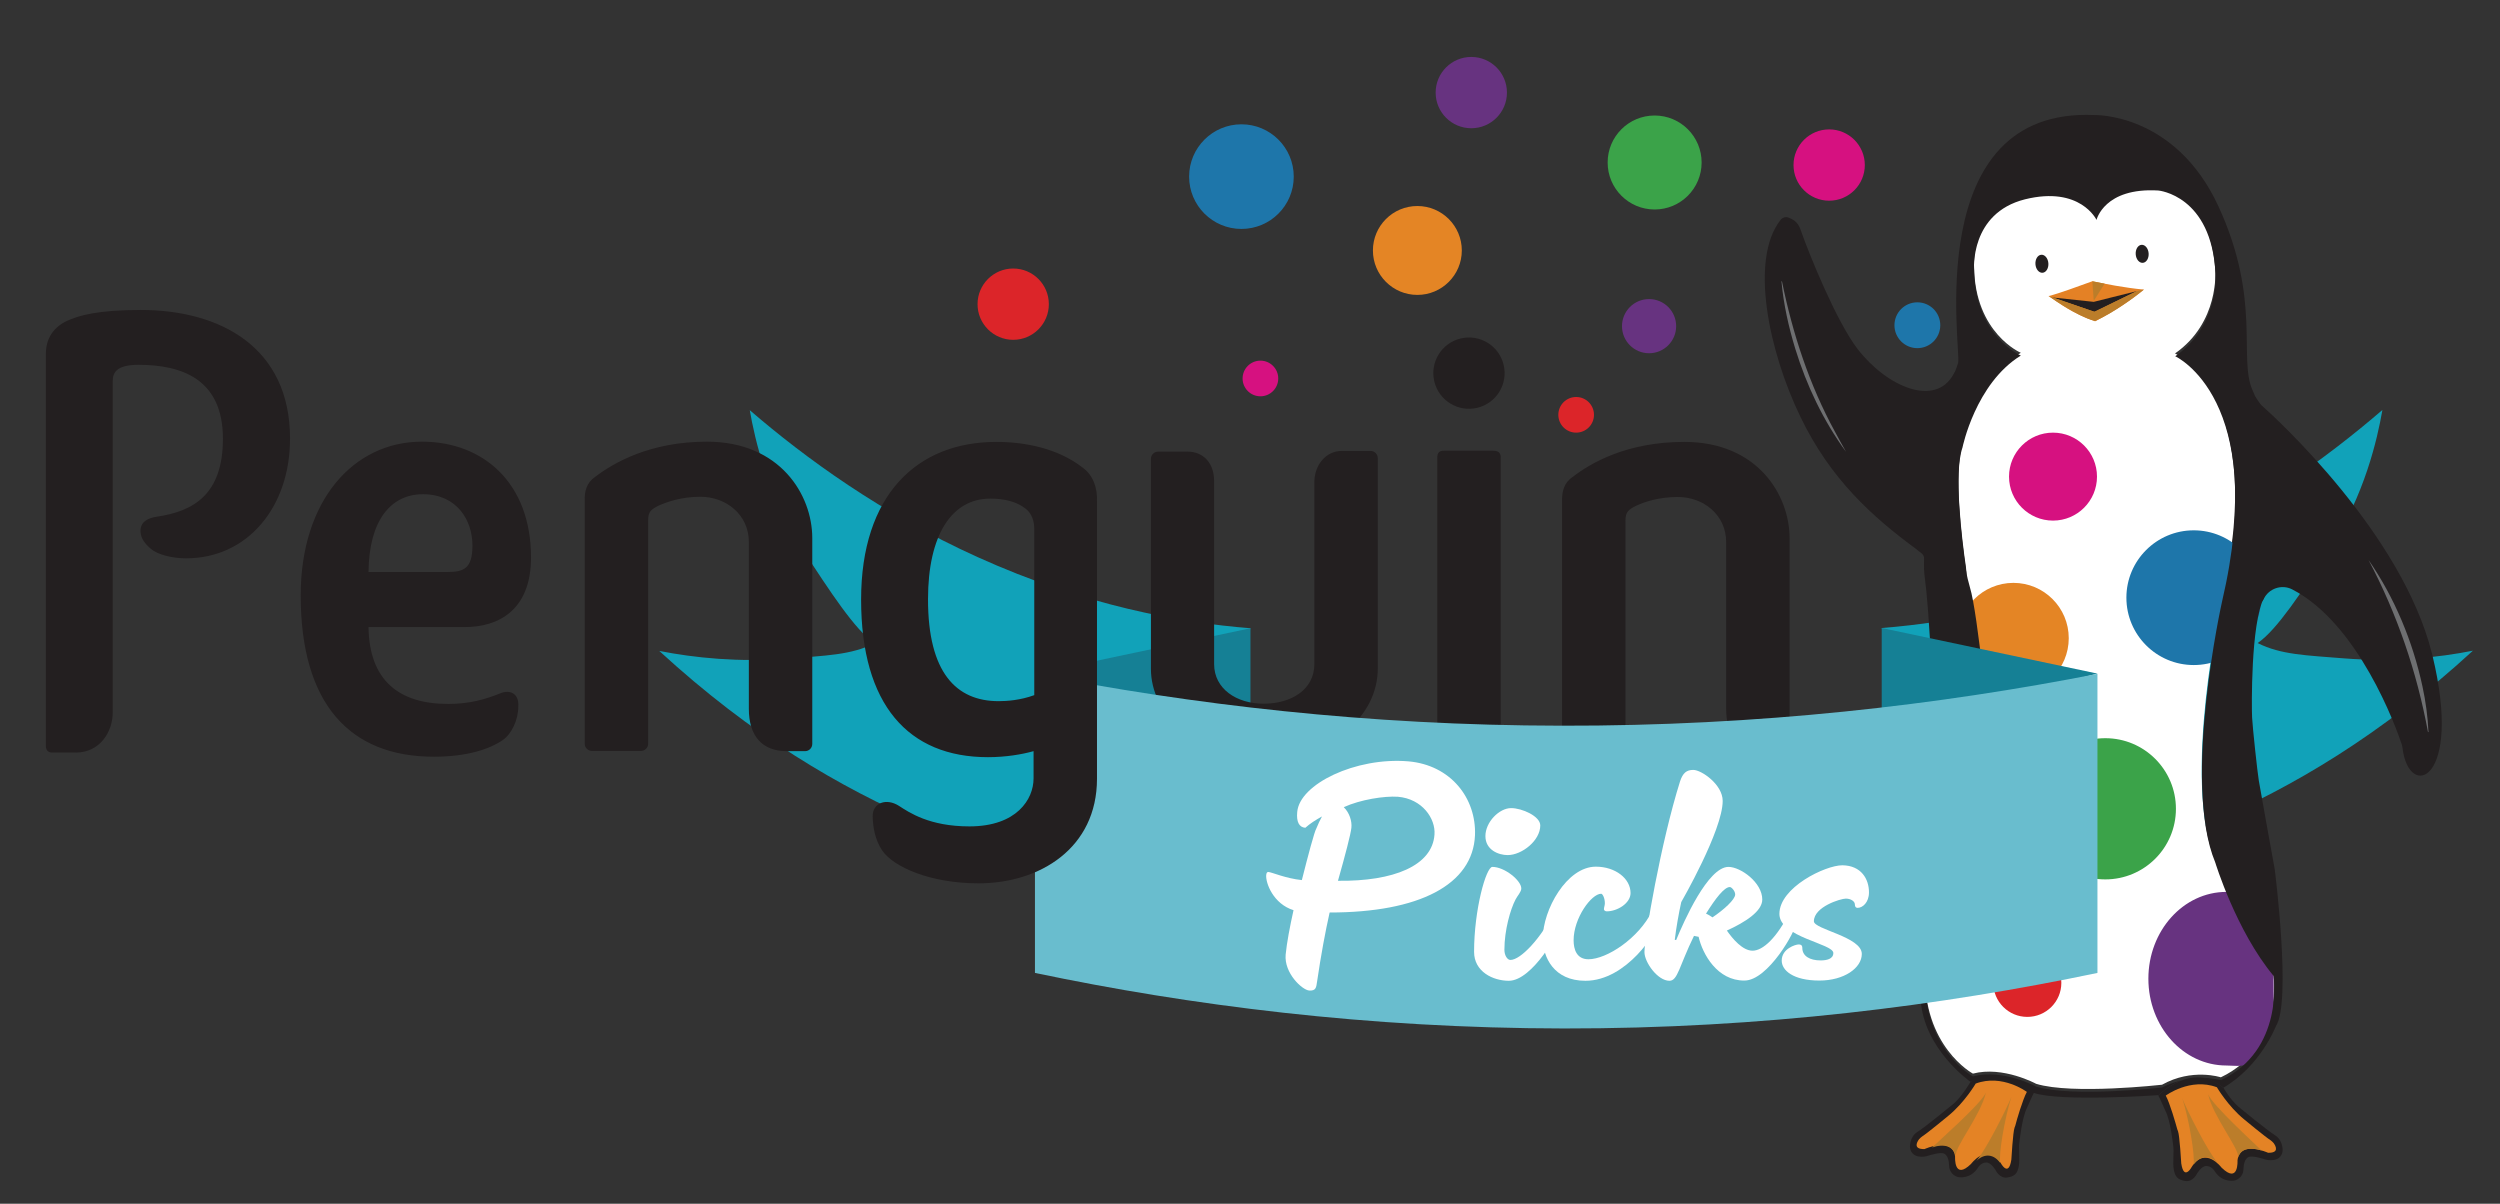 <svg version="1.1" id="Layer_1" xmlns="http://www.w3.org/2000/svg" x="0" y="0" viewBox="0 0 1080 520" xml:space="preserve"><rect x="0" y="0" width="1080" height="520" fill="#333333" stroke="none"/><style>.st0{fill:#11a2b9}.st1{fill:#231f20}.st2{fill:#6e6f71}.st3{fill:#fff}.st4{fill:#673380}.st5{fill:#dc2529}.st6{fill:#3ba349}.st7{fill:#e48525}.st8{fill:#1e76aa}.st9{fill:#d61180}.st11{fill:#bb7d2a}.st12{fill:#e48325}.st13{fill:#158095}</style><g id="Picks_Banner_w_x2F_confetti_00000107558378052892743990000009464866252085373062_"><g id="Picks_w_x2F_banner_03_00000089534918374713165870000012660631868242683050_"><path class="st0" d="M1068.3 281.1c-80.1 73.5-151.4 88.6-217.1 109.4-12.8-39.7-25.5-79.5-38.3-119.2 30.4-2.4 71.6-9.8 117.8-30.7 41.6-18.8 74.6-42.9 98.5-63.5-2.2 12.7-7.7 36.8-22.8 60.1-11.8 18.2-22.8 35-31.1 40.6 10.1 5.1 21.2 5.3 37.1 6.6 21.4 1.7 40.8-.3 55.9-3.3z"/><path class="st1" d="M974.4 171.5c.3.4 2 3.1 2.5 3.5 7.1 6.3 60.8 55.7 73.7 107.3.1.3.1.5.2.8 13.3 54.8-10.2 62.8-12.9 40.1-.1-.6-.2-1.2-.4-1.8-2.4-7.2-18.6-52-47.3-66.8-4.5-2.3-10.1-.4-12.3 4.2 0 .1-.1.1-.1.2-2 4.2-15.8 3-30.1-2.9-18.3-7.6-28-27.6-22.8-46.7 1.7-6.1 3.6-12.3 7-16.4 9.6-11.7 6.1-11 22.6-19.1 13.9-6.7 18.6-4.1 19.9-2.4z"/><path class="st2" d="M1048.9 316.3c-4.8-26-13.3-51-25.7-74.4 11.3 16.3 19.1 35.2 23.3 54.6 1.4 6.5 2.3 13.1 2.6 19.7l-.2.1z"/><path class="st1" d="M831.2 246c.6-7.1-.3-6.1-3.4-8.8-18.9-13.9-37.1-30.2-50.1-57.3-13.5-28-22-67.7-8.5-84.9.8-1 2.2-1.5 3.4-1 1.7.6 4.1 1.8 5.2 5.1 4 11.5 15.7 40 24.7 51.7 12.9 16.6 33.6 25.1 41.4 10.9 7.8-14.2 50.5 29.1 50.5 48.4 0 17.3-17.6 37.2-55 40l-8.2-4.1z"/><path class="st2" d="M769.8 121.5c4.6 22.6 11.8 44.7 22.9 65 1.5 2.9 3.2 5.8 4.8 8.7-9.8-13.4-17-28.5-21.9-44.4-2.9-9.5-5.1-19.3-6-29.2 0-.1.2-.1.2-.1z"/><path class="st3" d="M905.6 93.8s3.3-14.1 26.7-12.7c0 0 23 2 24.7 35.9 0 0 1.8 22.3-17.4 35.7 0 0 40.7 18.5 20.2 106.1 0 0-17.4 77.8-2.9 112.6 0 0 9 29.5 25.2 49 0 0 4.7 32-22.7 45 0 0-12.4-4.1-25.4 3.2 0 0-38.8 4.4-54.4-.4 0 0-14.3-7.8-27.3-4.4 0 0-21.8-11.7-20.7-44.6 0 0 32-40.4 27.9-101.9 0 0-6-53.6-9.5-64.8-.7-2.4-.3-4.9-.7-7.4-1.8-12.3-5.4-41.8-1.5-53 0 0 5.6-27.6 25.2-39.7 0 0-19.8-8.4-20.2-37.1 0 0-1.9-24.4 22-30.4 23.9-5.9 30.8 8.9 30.8 8.9z"/><path class="st4" d="M982.2 421.6c0 16.5.9 21.6-9.6 36.7-2.1 3-7 2-10.8 2-18.6 0-33.7-16.8-33.7-37.5s15.1-37.5 33.7-37.5c6 0 11.7 1.8 16.6 4.9 10.3 6.3 3.8 17.4 3.8 31.4z"/><circle class="st5" cx="875.8" cy="424.6" r="14.7"/><circle class="st6" cx="909.5" cy="349.4" r="30.5"/><circle class="st7" cx="869.8" cy="275.7" r="23.9"/><circle class="st8" cx="947.7" cy="258.2" r="29.1"/><circle class="st9" cx="886.9" cy="205.9" r="19"/><path class="st1" d="M982.7 375.6s-6.3-34.7-6.9-38.4c-.6-3.6-2.7-23.1-2.9-27.3-.2-4.3-.6-40.3 5.1-51.6 5.7-11.4 4.2-70-4.8-89.5-6.4-13.7 3.9-39-14.8-79.6s-53.6-39.5-53.6-39.5c-75.4-3.4-57.3 102.1-58.9 107.1-1.1 3.4-1.7 4.6-1.9 5.1-.3.5-15.2 69-12.5 87.6 1.6 11.1 5.4 62.4 1.1 84.8-4.4 22.4-2.9 97.2-2.9 97.2 1.2 21.7 21.5 35.8 21.5 35.8 17.3-6.2 27.3 4.8 27.3 4.8 11.4 4 54.1 1 54.1 1 3.6-3.5 7.2-5.4 10.3-6.5-2.7.7-5.9 1.6-8.9 3.2 0 0-38.8 4.4-54.4-.4 0 0-14.3-7.8-27.3-4.4 0 0-21.8-11.7-20.7-44.6 0 0 32-40.4 27.9-101.9 0 0-5-53.6-8.5-64.8-.7-2.4-1.3-4.9-1.7-7.4-1.8-12.3-5.4-41.8-1.5-53 0 0 5.6-27.6 25.2-39.7 0 0-19.8-8.4-20.2-37.1 0 0-1.9-24.4 22-30.4 23.9-5.9 30.9 8.9 30.9 8.9s3.3-14.1 26.7-12.7c0 0 23 2 24.7 35.9 0 0 1.8 22.3-17.4 35.7 0 0 40.7 18.5 20.2 106.1 0 0-17.4 77.8-2.9 112.6 0 0 9 29.5 25.2 49 0 0 4.7 32-22.7 45 0 0-3.8-.9-8.4-1 5.5.9 9.4 4.3 9.4 4.3 16.1-9.4 22.7-26.6 22.7-26.6 6.8-10.3-.5-67.7-.5-67.7z"/><ellipse transform="matrix(.998 -.067 .067 .998 -5.65 59.56)" class="st1" cx="881.9" cy="113.7" rx="2.8" ry="3.9"/><ellipse transform="matrix(.998 -.067 .067 .998 -5.262 62.462)" class="st1" cx="925.2" cy="109.4" rx="2.8" ry="3.9"/><g><path d="M885 127.9c4.5-1.1 13.6-4.5 18.9-6.4 4.8 1 14.3 2.9 22.3 3.6-5.2 4.4-13.9 10-21.1 13.7-9.7-3.3-15.6-7.9-20.1-10.9z" fill="#e48125"/><path class="st1" d="M886.6 128.5l17.9 1.9 18.8-4.7-18.5 9z"/><path class="st11" d="M903.9 121.5l.6 8.5 4.7-7.5c-1.8-.2-3.9-.8-5.3-1z"/><path class="st11" d="M905 134.6l18.2-8.9 2.9-.6c-4.8 3.9-13 10-21.1 13.6-8.3-2.3-20.1-10.9-20.1-10.9l1.7.6 17.9 6.2h.5z"/></g><g><path class="st1" d="M960.6 470s2.6 4.7 6.4 8.1c0 0 12.5 10.3 15.9 12.4s3.2 6.5 3.2 6.5 0 3.5-3.8 4.1c0 0-1.9.3-3.3-.1-1.3-.4-6.2-2-7.7-1.1 0 0-2 .7-2.1 5s-3.9 5.1-3.9 5.1-2.1.5-4.7-.6-4.1-3.8-4.1-3.8-1.1-1.8-3.3-1.9-4.1 3.4-4.1 3.3c.1-.1-1.7 3.7-5 3.2s-4.4-1.8-5-4.8.2-7.9-.3-10.6c0 0-1.1-10.7-3.3-14.8 0 0-2.7-6.2-3.1-6.7 0-.1 14.8-15.2 28.2-3.3z"/><path class="st12" d="M935.6 473.3s10.6-7.9 22.1-3.6c0 0 4.8 8.2 11.8 13.9 0 0 8.9 7.4 11.4 9 .5.3.9.8 1.3 1.2 1.1 1.5 2.4 4.3-2.4 4.2 0 0-12.2-5.6-13.2 3.3 0 0 .6 10.4-6.9 3.1 0 0-7-9.4-12.8-.4 0 0-3.4 6.4-4.6-1.4 0 0-.7-12.2-1.4-13.9-.1-.3-.2-.5-.3-.8-.7-2.5-3.2-11.4-5-14.6z"/><path class="st11" d="M977 497c-2.9-2.9-21.2-19.5-23.1-24.3 2.1 9.6 13.6 23.6 13 27.4 1.1-4.1 5.3-4.6 10.1-3.1zM957.9 502.2c-4.3-5-13.2-22.8-15.1-27.6 3 9.7 5.5 24.7 4.8 28.5 2.7-3.6 6.6-4.4 10.3-.9z"/></g><g><path class="st1" d="M851.3 467.3s-3.4 5.9-7.1 9.3c0 0-12.5 10.3-15.9 12.4s-3.2 6.5-3.2 6.5 0 3.5 3.8 4.1c0 0 1.9.3 3.3-.1 1.3-.4 6.2-2 7.7-1.1 0 0 2 .7 2.1 5s3.9 5.1 3.9 5.1 2.1.5 4.7-.6 4.1-3.8 4.1-3.8 1.1-1.8 3.3-1.9 4.1 3.4 4.1 3.3c-.1-.1 1.7 3.7 5 3.2s4.4-1.8 5-4.8-.2-7.9.3-10.6c0 0 1.1-10.7 3.3-14.8 0 0 2.7-6.2 3.1-6.7-1.6-1.4-9.4-8.2-19.7-6.9-3.2.2-5.9 1.3-7.8 2.4z"/><path class="st12" d="M875.6 471.7s-10.6-7.9-22.1-3.6c0 0-4.8 8.2-11.8 13.9 0 0-8.9 7.4-11.4 9-.5.3-.9.8-1.3 1.2-1.1 1.5-2.4 4.3 2.4 4.2 0 0 12.2-5.6 13.2 3.3 0 0-.6 10.4 6.9 3.1 0 0 7-9.4 12.8-.4 0 0 3.4 6.4 4.6-1.4 0 0 .7-12.2 1.4-13.9.1-.3.2-.5.3-.8.6-2.4 3.2-11.3 5-14.6z"/><path class="st11" d="M834.7 495.7c2.9-2.9 21.3-19 23.2-23.7-2.1 9.6-13.6 23.6-13 27.4-1.2-4.2-4.8-5.5-10.2-3.7zM853.8 501.5c4.3-5 13.2-22.8 15.1-27.6-3 9.7-5.5 24.7-4.8 28.5-2.7-3.7-6.6-4.4-10.3-.9z"/></g><path class="st13" d="M906.1 291l-93.2-19.7v43.2z"/><path class="st0" d="M284.8 281.2c80.1 73.5 151.4 88.6 217.1 109.4 12.8-39.7 25.5-79.5 38.3-119.2-30.4-2.4-71.6-9.8-117.8-30.7-41.6-18.8-74.6-42.9-98.5-63.5 2.2 12.7 7.7 36.8 22.8 60.1 11.8 18.2 22.8 35 31.1 40.6-10.1 5.1-21.2 5.3-37.1 6.6-21.4 1.7-40.7-.3-55.9-3.3z"/><path class="st13" d="M447 291.1l93.2-19.7v43.2z"/><path class="st1" d="M595.2 288.8v-90.9c0-1.7-1.4-3.1-3.1-3.1h-12.5c-6.7 0-11.8 6-11.8 13.5v78.6c0 11.1-10.1 17.1-21.9 17.1-11.8 0-21.4-6.5-21.4-17.1v-79.1c0-7.7-4.6-12.7-11.5-12.7h-12.7c-1.7 0-3.1 1.4-3.1 3.1V289c0 19 18.3 38.2 48.8 38.2 29.9-.2 49.2-18 49.2-38.4zM674.8 216.1v105.3c0 1.7 1.4 3.1 3.1 3.1h21.2c1.7 0 3.1-1.4 3.1-3.1V225c0-3.8 1.2-4.8 4.6-6.5 3.6-1.7 9.9-3.8 18-3.8 11.1 0 20.9 7.7 20.9 19.5v72.1c0 11.5 5.5 18.3 16.4 18.3h7.9c1.7 0 3.1-1.4 3.1-3.1v-89c0-18.5-13.7-41.6-45.5-41.6-24.8 0-40.4 9.1-48.3 15.2-3.8 2.6-4.5 6.4-4.5 10z"/><g><path class="st1" d="M645 194.7h-21.2c-1.9 0-2.9.7-2.9 3.1v114.5c0 6.3 3.4 12.3 11.8 12.3h12.5c1.7 0 3.1-1.4 3.1-3.1V197.9c.1-2-.7-3.2-3.3-3.2z"/><circle transform="rotate(-13.286 634.588 161.21)" class="st1" cx="634.6" cy="161.2" r="15.4"/></g><path d="M906.1 420.3c-67.3 14.1-144.8 24.1-230.5 24-85-.1-161.7-10-228.5-24V291.1c67.2 13.2 143.5 22.3 227.3 22.4 85.6.2 163.4-9 231.7-22.4v129.2z" fill="#69bdce"/><path class="st1" d="M257.1 206c7.9-6 23.6-15.2 48.3-15.2 31.7 0 45.5 23.1 45.5 41.6v89c0 1.7-1.4 3.1-3.1 3.1h-7.9c-10.8 0-16.4-6.7-16.4-18.3v-72.1c0-11.8-9.9-19.5-20.9-19.5-8.2 0-14.4 2.2-18 3.8-3.4 1.7-4.6 2.6-4.6 6.5v96.4c0 1.7-1.4 3.1-3.1 3.1h-21.2c-1.7 0-3.1-1.4-3.1-3.1V216.1c-.1-3.6.6-7.4 4.5-10.1zM30.4 138c-5.8 2.2-10.6 6.8-10.6 15v169.2c0 1.7.9 2.9 2.6 2.9h10.4c10.3 0 15.9-8.9 15.9-17.3V164.6c0-3.8 1.9-7 11.1-7 18.5 0 36.5 6 36.5 31.9 0 24.3-12.9 31.4-28.5 33.7-4.6.7-7.3 2.6-7.1 6.6.2 2.9 1.9 5.1 4.5 7.3 3 2.6 9.4 4.1 15.2 4.1 26.5 0 44.9-22.1 44.9-51.7 0-39.5-30.1-55.6-64.5-55.6-18.9 0-26.4 2.5-30.4 4.1zM467.7 202c-10.8-8.4-25-11.1-37.3-11.1C396 190.9 372 214 372 259c0 45.5 20.4 68.1 54.8 68.1 7.7 0 14.7-1.2 19.7-2.6v11.8c0 8.9-7.2 20.7-27.7 20.7-17.3 0-26-6-30.5-8.9-5.3-3.4-11.4-1.4-11.3 4.6.1 4.6 1 10.1 4.1 14.7 4.9 7.2 20.9 14.2 41.6 14.2 26.5 0 51.2-15.2 51.2-45.2V216.9c.3-6.5-1.9-11.8-6.2-14.9zm-20.9 98.3c-6 2.2-11.8 2.6-15.4 2.6-18.3 0-30.5-12.3-30.5-44 0-27.9 10.3-43.5 26.9-43.5 5.8 0 11.3 1.2 15.2 4.3 2.6 1.9 3.8 5.3 3.8 8.7v71.9zM216.7 299.3c-7.2 2.9-13.9 4.8-23.1 4.8-21.4 0-34.1-10.3-34.4-33.2h41.6c14.2 0 28.6-7 28.6-30.1 0-32.2-20.7-50-47.1-50-29.8 0-52.4 25.7-52.4 66.4 0 47.1 21.4 69.7 57.5 69.7 14.7 0 24.3-3.4 29.8-7.2 3.8-2.6 6.7-8.7 6.7-14.4.4-5.2-2.9-7.4-7.2-6zm-34-85.8c14.7 0 21.4 11.3 21.4 22.1 0 9.9-3.6 11.5-10.8 11.5h-34.1c.2-22.5 9.8-33.6 23.5-33.6z"/></g><circle class="st5" cx="437.7" cy="131.4" r="15.4"/><circle class="st8" cx="536.3" cy="76.3" r="22.6"/><circle class="st9" cx="544.5" cy="163.5" r="7.7"/><circle class="st7" cx="612.3" cy="108.2" r="19.2"/><circle class="st4" cx="635.6" cy="40" r="15.4"/><circle class="st6" cx="714.8" cy="70.2" r="20.3"/><circle class="st5" cx="680.9" cy="179.2" r="7.7"/><circle class="st4" cx="712.4" cy="140.9" r="11.7"/><circle class="st9" cx="790.2" cy="71.3" r="15.4"/><circle class="st8" cx="828.3" cy="140.5" r="9.9"/></g><path class="st3" d="M657.2 383.8c0 1.5-1.7 3.2-2.5 4.8-2.2 4.2-4.8 13.2-4.8 21.7 0 2.5 1.3 4.4 2.6 4.4 4.4 0 13.2-9.3 19.1-21.1 0 0 2.5 2 2.5 5.2 0 3.3-12.1 24.9-22.3 24.9-6.8 0-15-3.9-15-12.5 0-18.3 5.2-36.7 7.9-36.7 5.3 0 12.5 5.9 12.5 9.3zm8.2-27.2c0 6.5-7.9 12.8-14.1 12.8-3.9 0-9.6-2.2-9.6-8.2 0-6.1 6-12.1 11.1-12.1 4.7 0 12.6 3.5 12.6 7.5z"/><path class="st3" d="M666.5 405.3c0-12.2 10.3-30.9 22.9-30.9 8.4 0 15 5.1 15 11.4 0 4.4-5.7 7.9-10.3 7.9-.6 0-1.2-.4-1.2-.9 0-.9.4-1.6.4-2.6 0-2.3-1-4.1-1.6-4.1-4.2 0-11.9 10.5-11.9 20.1 0 3.9 1.3 8.2 6.4 8.2 7.9 0 21.7-9 27.5-20.8 0 0 2.5 2 2.5 5.2 0 3.3-13.4 24.9-31.3 24.9-13.6 0-18.4-10.1-18.4-18.4z"/><path class="st3" d="M733.8 404.7l-2-.4c-6.4 13.1-7 19.4-10.6 19.4-5.1 0-10.8-8-10.8-12.4 0-6 7.1-47.5 15.4-73.8 1.2-3.6 2.8-4.9 5.7-4.9 3.5 0 12.7 6.3 12.7 13.4 0 12.7-17.9 43.7-17.9 43.7-1 4.4-2.3 11.8-2.8 16.3l.6.1c3.3-8 13.7-31.6 22.6-31.6 5.2 0 14.6 6.7 14.6 14.1 0 5.1-7.4 9.8-15.3 13.4 2.5 3.6 6.8 8.7 11.1 8.7 4.4 0 10.5-5.4 16.3-17.2 0 0 2.5 2 2.5 5.2 0 3.3-12.1 24.9-22.3 24.9-11.7.1-18.1-11.4-19.8-18.9zm3.2-10c1 .4 1.9 1 2.8 1.6 4.9-3.3 9.8-7.7 9.8-9.9 0-1.5-1.6-3.2-2.3-3.2-2.4 0-6.2 4.9-10.3 11.5z"/><path class="st3" d="M807.4 385.5c0 4.4-2.8 6.7-4.9 6.7-.7 0-1.2-.4-1.2-1.5 0-1.3-1.7-2.5-3.9-2.5s-13.8 3.5-13.8 9.8c0 3.5 20.7 6.7 20.7 14.1 0 6.1-7.7 11.5-18.3 11.5-11.5 0-16.3-4.5-16.3-8.6 0-5.2 6-7 7.3-7 1.5 0 1.6.9 1.6 1.5 0 3.5 3.2 5.4 7.9 5.4 2.6 0 5.5-.6 5.5-3.2 0-4.1-23.3-6.8-23.3-16.9 0-11.4 19.8-21 27.2-21 8.2.1 11.5 6 11.5 11.7zM574.4 394.2c-1.9 8.5-3.7 18.2-5.4 29.7-.4 2.8-.5 4.2-3.5 4-3-.3-10.8-7.5-10.1-15.5.5-5.1 1.8-12 3.4-19.2-8.7-2.7-12.1-11.7-11.8-15.2.1-.9.4-1.4 1-1.3 1.4.1 7.5 2.8 14.4 3.5 2.7-10.7 5.4-20.9 6.3-22.4.7-1.8 1.6-3.6 2.4-5.1-2.7 1.5-5.2 3.1-7.2 4.9-2.7-.2-3.9-2.6-3.5-6.8 1-12.1 25.3-23.8 48-21.9 18.4 1.6 29.4 16 28.8 31.9-.9 21.4-24.1 33.4-62.8 33.4zm6.1-45.5c2.5 2.4 3.6 6.1 3.3 8.9-.3 2.8-2.6 11.6-5.8 22.9 24 .3 40.8-6.5 41.7-20 .5-6.9-5.3-15.4-15.8-16.3-5.8-.4-16.2 1.2-23.4 4.5z"/></svg>